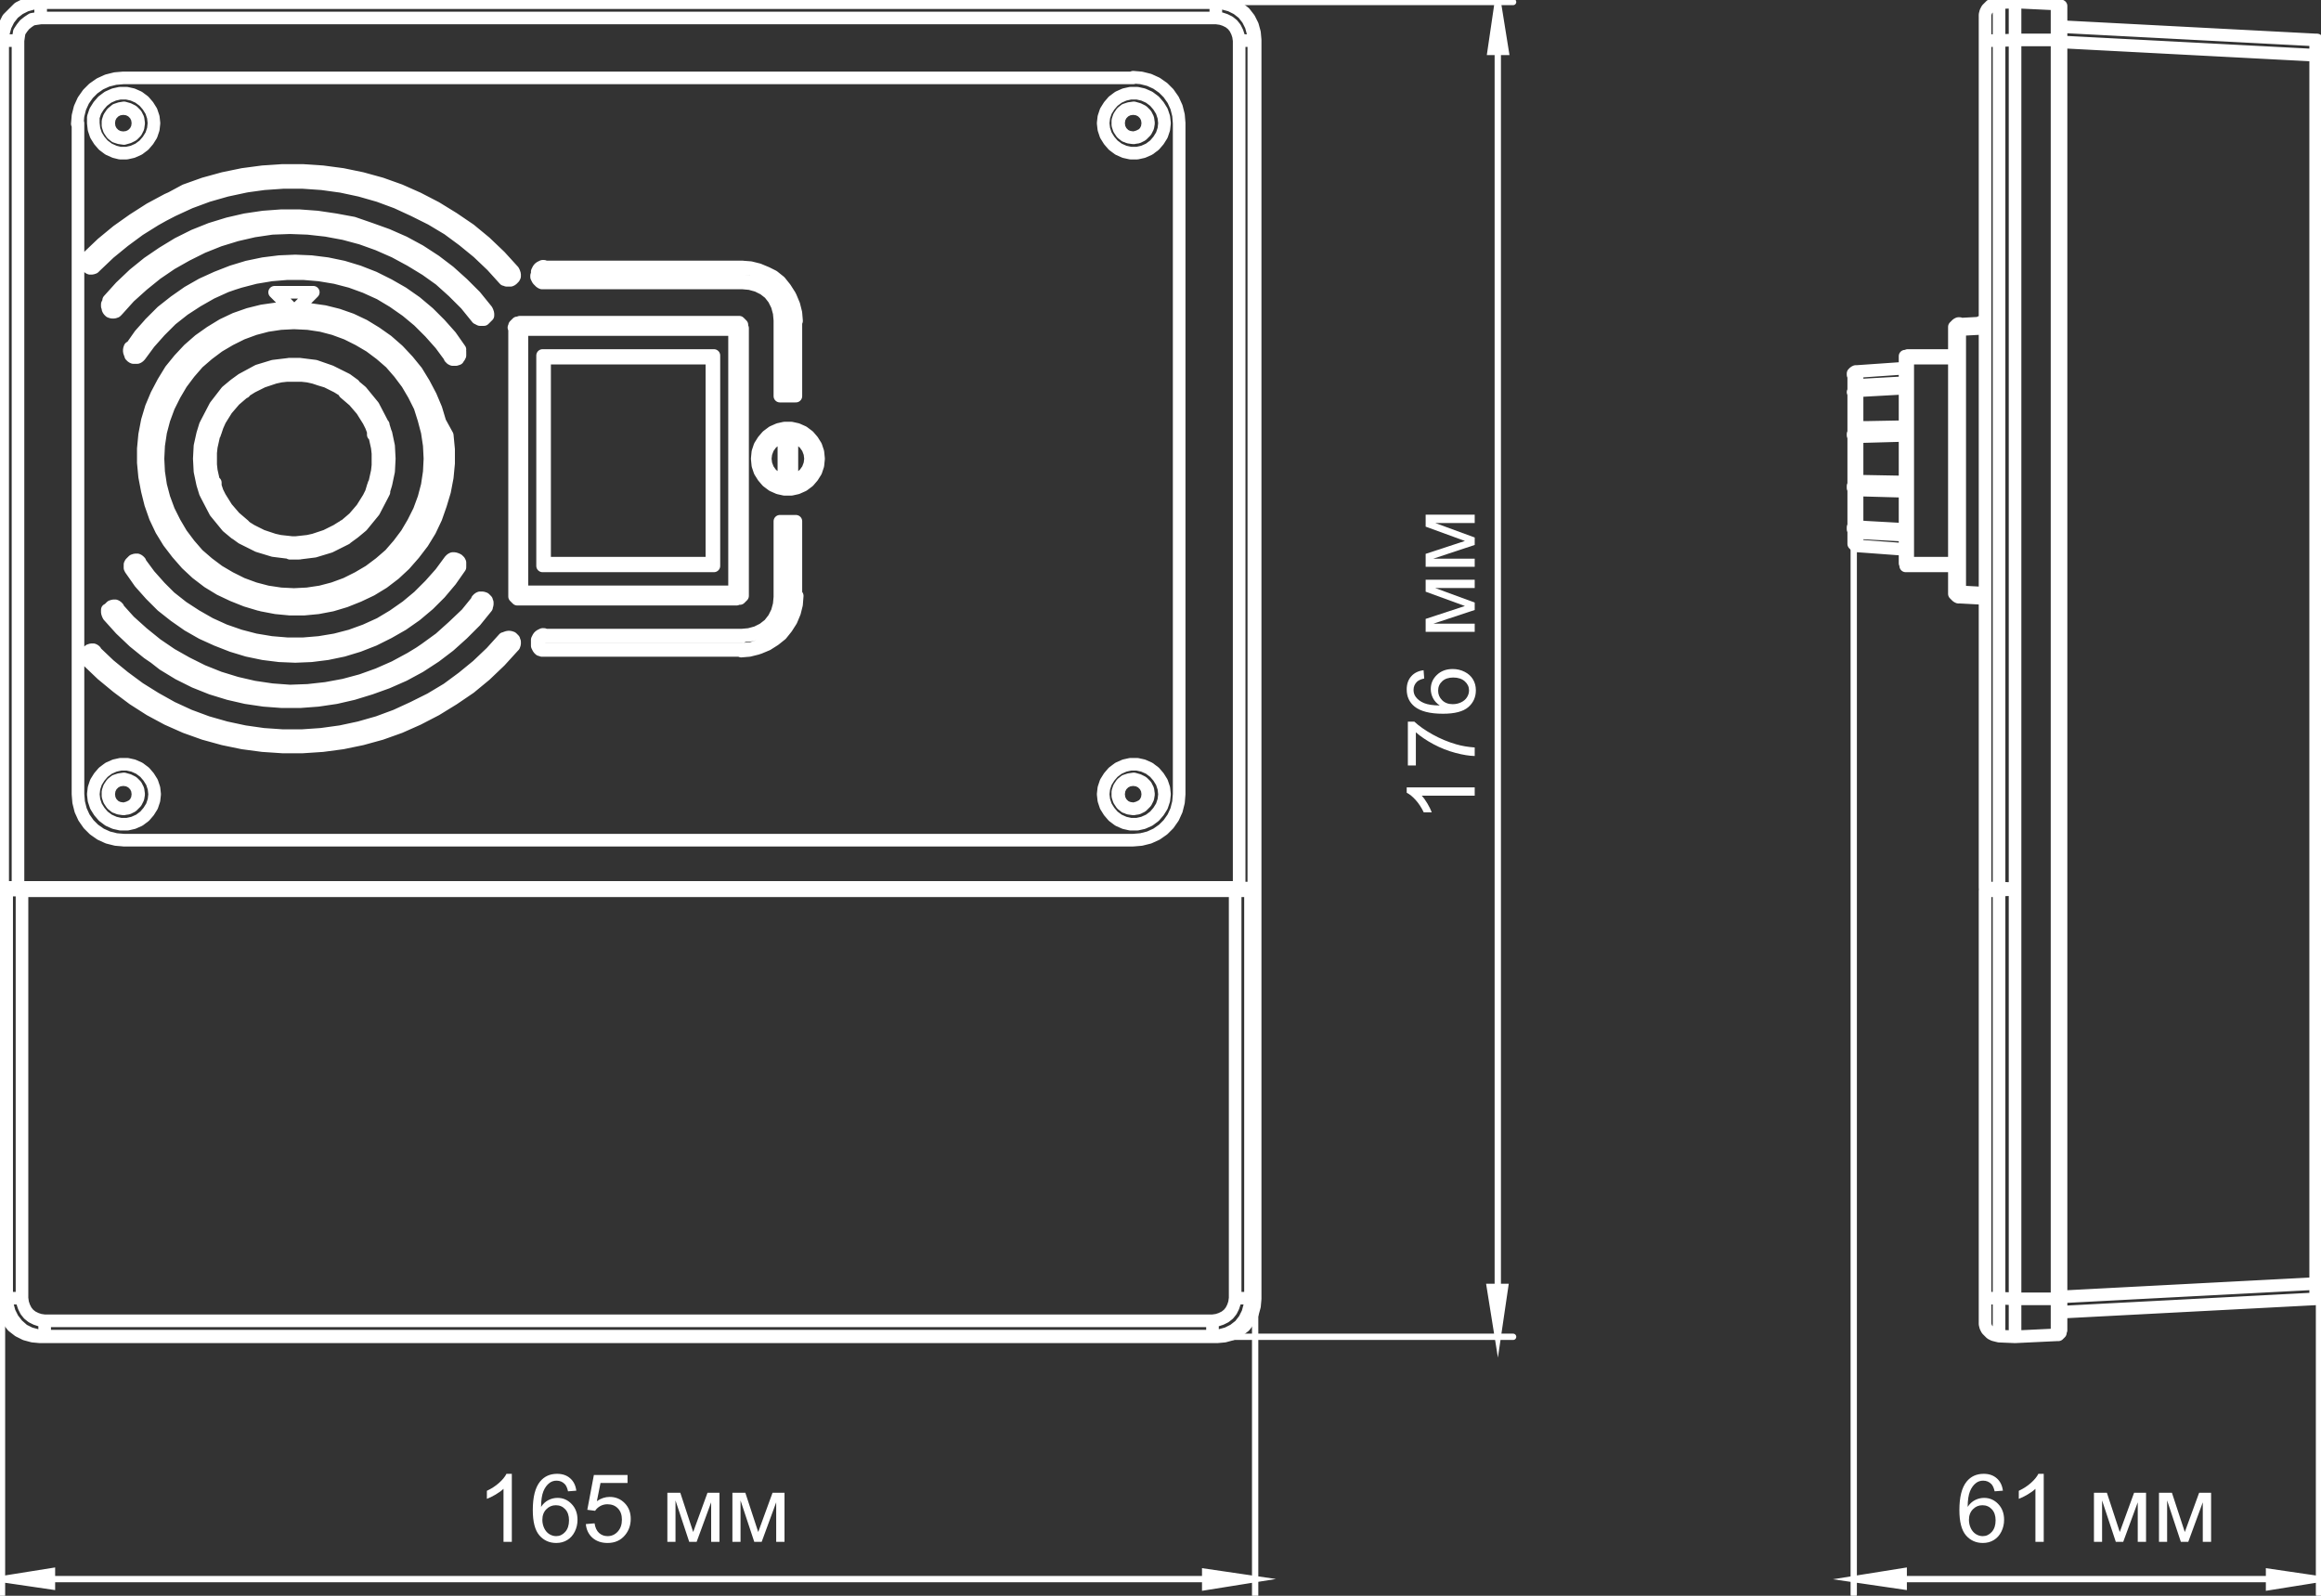 <svg width="368" height="253" viewBox="0 0 368 253" fill="none" xmlns="http://www.w3.org/2000/svg">
<rect x="0" y="0" width="368" height="253" fill="#333333" stroke="none"/>
<g clip-path="url(#clip0_46_714)">
<path d="M367.683 250.361L359.756 251.628V249.2L367.683 250.361ZM293.914 250.361L301.84 249.095V251.522L293.914 250.361ZM199.007 250.361L191.081 251.628V249.2L199.007 250.361ZM0.317 250.361L8.243 249.095V251.522L0.317 250.361Z" fill="white" stroke="white" stroke-miterlimit="10"/>
<path d="M237.477 0.317L238.745 8.233H236.315L237.477 0.317ZM237.477 211.942L236.209 204.026H238.64L237.477 211.942Z" fill="white" stroke="white" stroke-miterlimit="10"/>
<path d="M293.914 250.361H367.683ZM367.683 205.925V252.789ZM293.914 85.705V252.789ZM0.317 250.361H199.007ZM199.007 208.353V252.894ZM0.317 143.44V252.894Z" fill="white"/>
<path d="M293.914 250.361H367.683M367.683 205.925V252.789M293.914 85.705V252.789M0.317 250.361H199.007M199.007 208.353V252.894M0.317 143.44V252.894" stroke="white" stroke-miterlimit="10" stroke-linecap="round" stroke-linejoin="round"/>
<path d="M237.477 211.942V0.317ZM195.308 0.317H239.908ZM195.308 211.942H239.908Z" fill="white"/>
<path d="M237.477 211.942V0.317M195.308 0.317H239.908M195.308 211.942H239.908" stroke="white" stroke-miterlimit="10" stroke-linecap="round" stroke-linejoin="round"/>
<path d="M367.683 250.361L359.756 251.628V249.2M293.914 250.361L301.84 249.095V251.522M199.007 250.361L191.081 251.628V249.2M0.317 250.361L8.243 249.095V251.522" fill="white"/>
<path d="M237.477 0.317L238.745 8.233H236.315M237.477 211.942L236.209 204.026H238.64" fill="white"/>
<path d="M6.341 211.942H192.983M6.341 0.317L5.179 0.423L4.016 0.739L2.959 1.267L2.114 2.111L1.268 2.956L0.74 4.011L0.423 5.172L0.317 6.333M0.317 6.333V205.926M0.317 205.926L0.423 207.087L0.74 208.248L1.268 209.303L2.008 210.253L2.959 210.992L4.016 211.52L5.179 211.836L6.341 211.942M192.983 211.942L194.146 211.836L195.308 211.52L196.365 210.992L197.316 210.253L198.056 209.303L198.585 208.248L198.902 207.087L199.007 205.926M199.007 205.926V6.333M199.007 6.333L198.902 5.172L198.585 4.011L198.056 2.956L197.211 2.111L196.26 1.373L195.203 0.845L194.04 0.528L192.878 0.423M192.983 0.317H6.341M0.317 6.333V141.013M199.007 141.013V6.333M192.983 0.317H6.341M192.772 0.423L192.878 0.317M199.007 6.333L198.902 6.439M192.983 0.317L194.146 0.423L195.308 0.739L196.365 1.267L197.316 2.006L198.056 2.956L198.585 4.011L198.902 5.172L199.007 6.333M0.423 6.439L0.317 6.333M6.341 0.317L6.447 0.423M0.317 6.333L0.423 5.172L0.74 4.011L1.268 2.956L2.114 2.111L3.065 1.373L4.122 0.845L5.284 0.528L6.341 0.317M25.048 74.94L24.731 73.779L24.625 72.723M24.625 72.723L24.731 71.668L25.048 70.612V70.507M68.168 70.612L68.379 71.246L68.59 72.301V73.357L68.379 74.412L68.168 74.94M46.291 48.975L44.071 49.081L41.852 49.397L39.738 49.925L37.624 50.664L35.616 51.719L33.714 52.775L31.917 54.041L30.226 55.519L28.747 57.102L27.373 58.791L26.21 60.691L25.153 62.696L24.308 64.702L23.674 66.813L23.251 69.029L23.04 71.246V73.462L23.251 75.679L23.674 77.895L24.308 80.006L25.048 82.117L25.999 84.123L27.161 86.022L28.535 87.817L30.015 89.506L31.6 90.983L33.397 92.355L35.299 93.516L37.307 94.466L39.421 95.311L41.535 95.944L43.754 96.366L45.974 96.577H48.193L50.412 96.366L52.632 95.944L54.745 95.311L56.859 94.466L58.867 93.516L60.77 92.355L62.566 90.983L64.152 89.506L65.631 87.817L67.005 86.022L68.168 84.123L69.119 82.117L69.859 80.006L70.493 77.895L70.915 75.679L71.127 73.462V71.246L70.915 69.029L69.753 66.918L69.119 64.807L68.273 62.802L67.216 60.796L66.054 58.897L64.68 57.208L63.2 55.624L61.509 54.147L59.607 52.775L57.705 51.719L55.697 50.769L53.583 50.03L51.469 49.503L49.25 49.186L47.03 49.081M123.653 50.769V62.802M81.484 101.538L81.379 101.327M123.653 94.677L123.547 95.838L123.23 96.999L122.702 98.055L121.962 99.005L121.011 99.744L119.954 100.272L118.791 100.588L117.629 100.694M117.735 44.858L118.897 44.964L120.06 45.281L121.117 45.809L122.068 46.547L122.808 47.497L123.336 48.553L123.653 49.714L123.759 50.875M13.739 103.544V103.649M86.134 103.121H117.735M117.735 103.121L119.108 103.016L120.377 102.699L121.645 102.171L122.808 101.433L123.864 100.588L124.71 99.533L125.45 98.372L125.978 97.105L126.295 95.838L126.401 94.466M22.194 56.363L23.674 54.358L25.365 52.458L27.161 50.664L29.169 49.081L31.283 47.708L33.502 46.442L35.828 45.386L38.258 44.542L40.689 43.909L43.226 43.486L45.762 43.275H48.299L50.835 43.486L53.372 43.909L55.802 44.542L58.127 45.386L60.453 46.442L62.672 47.708L64.786 49.186L66.688 50.769L68.485 52.564L70.176 54.463L71.655 56.469M80.004 101.327L77.996 103.544L75.777 105.655L73.452 107.554L71.021 109.349L68.379 110.932L65.631 112.304L62.883 113.571L60.03 114.626L57.071 115.471L54.111 116.104L51.047 116.526L47.982 116.737H44.917L41.852 116.526L38.787 116.104L35.828 115.471L32.868 114.626L30.015 113.571L27.267 112.304L24.625 110.826L22.088 109.243L19.658 107.449L17.332 105.549L15.113 103.438M126.189 50.769L126.084 49.397L125.767 48.13L125.238 46.864L124.499 45.703L123.653 44.647L122.596 43.803L121.539 43.275L120.271 42.748L119.003 42.431L117.629 42.325M13.739 41.798L13.845 41.903M72.818 88.978L72.712 88.872M17.227 97.633L19.129 99.744L21.243 101.749L23.462 103.544L25.787 105.127L28.218 106.604L30.755 107.871L33.397 108.927L36.145 109.771L38.892 110.404L41.746 110.826L44.6 111.037H47.453L50.307 110.826L53.16 110.404L55.908 109.771L58.656 108.927L61.298 107.977L63.94 106.816L66.477 105.443L68.907 103.86L71.127 102.171L73.241 100.272L75.249 98.266L77.045 96.05M117.735 42.325H86.134M85.183 43.275V43.803M13.845 104.599L16.17 106.816L18.601 108.821L21.137 110.721L23.779 112.41L26.527 113.887L29.381 115.154L32.34 116.209L35.405 117.054L38.47 117.687L41.64 118.109L44.811 118.32H47.982L51.152 118.109L54.323 117.687L57.388 117.054L60.453 116.209L63.412 115.154L66.265 113.887L69.119 112.41L71.867 110.826L74.403 109.032L76.834 107.027L79.159 104.81L81.273 102.488M85.183 101.644V102.171M81.379 42.959L79.265 40.637L76.94 38.42L74.509 36.415L71.867 34.62L69.119 32.931L66.265 31.454L63.412 30.187L60.453 29.132L57.388 28.287L54.323 27.654L51.152 27.232L47.982 27.021H44.811L41.64 27.232L38.47 27.654L35.405 28.287L32.34 29.132L29.381 30.187L26.633 31.665L23.885 33.143L21.137 34.831L18.601 36.731L16.17 38.737L13.845 40.953M125.555 75.151V70.296M72.818 55.624L71.338 53.514L69.647 51.508L67.851 49.714L65.843 48.025L63.729 46.547L61.509 45.281L59.184 44.12L56.754 43.17L54.323 42.431L51.786 41.903L49.25 41.587L46.713 41.481L44.177 41.587L41.64 41.903L39.104 42.431L36.673 43.17L34.242 44.12L31.917 45.175L29.698 46.442L27.584 47.919L25.576 49.503L23.779 51.297L22.194 53.197L20.715 55.308M77.045 50.347L77.151 50.242M124.287 75.151H125.555M81.379 44.12L81.484 44.014M15.113 42.22L17.332 40.109L19.658 38.209L22.088 36.415L24.625 34.831L27.267 33.354L30.015 32.087L32.868 31.032L35.828 30.187L38.787 29.554L41.852 29.132L44.917 28.921H47.982L51.047 29.132L54.111 29.554L57.071 30.187L60.03 31.032L62.883 32.087L65.631 33.354L68.379 34.726L71.021 36.309L73.452 38.103L75.777 40.003L77.996 42.114L80.004 44.331M86.134 44.858H117.735M17.121 48.764L17.227 48.975M117.735 100.694H86.134M20.715 90.244L22.194 92.355L23.885 94.255L25.682 96.05L27.69 97.633L29.803 99.111L32.023 100.377L34.348 101.433L36.779 102.383L39.21 103.121L41.746 103.649L44.283 103.966L46.819 104.071L49.355 103.966L51.892 103.649L54.428 103.121L56.859 102.383L59.29 101.433L61.615 100.272L63.834 99.005L65.948 97.527L67.956 95.838L69.753 94.044L71.444 92.039L72.924 89.928M77.151 49.186L75.354 46.969L73.346 44.964L71.233 43.064L69.013 41.375L66.582 39.792L64.046 38.42L61.404 37.259L58.762 36.309L56.014 35.359L53.16 34.831L50.307 34.409L47.453 34.198H44.6L41.746 34.409L38.892 34.831L36.145 35.465L33.397 36.309L30.755 37.365L28.218 38.631L25.787 40.109L23.462 41.692L21.243 43.486L19.129 45.492L17.227 47.603M71.338 88.872L69.859 90.878L68.168 92.778L66.371 94.572L64.469 96.155L62.355 97.633L60.241 98.899L57.916 99.955L55.591 100.799L53.16 101.433L50.624 101.855L48.087 102.066H45.551L43.014 101.855L40.478 101.433L38.047 100.799L35.616 99.955L33.291 98.899L31.072 97.633L28.958 96.261L26.95 94.677L25.365 93.094L23.674 91.194L22.194 89.189M17.227 96.577L17.121 96.788M75.777 95.1L73.98 97.316L71.867 99.322L69.753 101.221L67.428 102.91L65.103 104.493L62.566 105.866L59.924 107.027L57.282 107.977L54.534 108.715L51.681 109.243L48.827 109.56L45.974 109.665L43.12 109.56L40.267 109.138L37.519 108.504L34.771 107.66L32.129 106.604L29.592 105.232L27.161 103.86L24.836 102.277L22.617 100.483L20.503 98.583L18.601 96.472M126.189 94.677V82.645M126.189 82.645H123.653M72.712 56.68L72.818 56.574M123.653 82.645V94.677M123.653 62.802H126.084M125.555 70.296H124.287M126.189 62.802V50.769M124.287 70.296V75.151M77.151 95.311L77.045 95.205M20.609 56.047L20.715 56.258M20.715 89.294L20.609 89.506M18.601 49.186L20.503 47.075L22.617 45.175L24.836 43.381L27.161 41.798L29.592 40.425L32.129 39.159L34.771 38.103L37.519 37.259L40.267 36.626L43.12 36.203L45.974 36.098L48.827 36.203L51.681 36.52L54.534 37.048L57.282 37.787L59.924 38.737L62.566 39.898L65.103 41.27L67.534 42.748L69.753 44.331L71.867 46.231L73.875 48.236L75.671 50.453M85.183 43.275V43.064L85.289 42.853L85.395 42.642L85.5 42.536L85.606 42.431L85.817 42.325L86.029 42.22H86.24M85.183 101.644V101.433L85.289 101.221L85.395 101.01L85.5 100.905L85.606 100.799L85.817 100.694L86.029 100.588H86.24M86.134 44.858H85.923L85.712 44.753L85.606 44.647L85.5 44.542L85.395 44.436L85.289 44.225L85.183 44.014V43.803M86.134 103.121H85.923L85.712 103.016H85.606L85.5 102.91L85.395 102.805L85.289 102.594L85.183 102.383V102.171M20.715 90.244L20.609 90.033V89.717L20.715 89.4M17.121 48.764L17.015 48.553V48.236L17.121 48.025L17.227 47.919M17.227 97.633L17.121 97.422L17.015 97.105V96.788V96.683M72.818 55.624L72.924 55.836V56.152V56.363L72.818 56.469M72.818 88.978L72.924 89.189V89.506V89.822L72.818 89.928M13.845 104.599L13.739 104.388L13.633 104.071V103.755L13.739 103.544M13.739 41.798L13.633 41.481V41.164L13.739 40.953L13.845 40.848M77.151 95.311L77.257 95.522V95.838L77.151 96.155V96.261M77.151 49.186L77.257 49.397V49.714L77.151 50.03V50.242M81.379 42.959L81.484 43.17L81.59 43.486V43.803L81.484 44.014M81.484 101.538L81.59 101.749V102.066L81.484 102.383L81.379 102.488M80.004 101.327L80.216 101.116L80.533 101.01H80.85L81.167 101.116L81.379 101.327M81.379 44.12L81.167 44.331L80.956 44.436H80.639H80.322L80.11 44.331L80.004 44.225M77.045 50.347L76.834 50.558L76.623 50.664H76.305H76.094L75.883 50.558L75.777 50.453M75.777 95.1L75.989 94.889L76.2 94.783H76.517L76.834 94.889L77.045 95.1L77.151 95.205M13.739 103.544L13.951 103.332L14.162 103.121L14.479 103.016H14.796L15.007 103.121L15.113 103.227M15.113 42.22L14.902 42.431L14.585 42.536H14.268L14.056 42.431L13.845 42.22L13.739 42.009M72.712 56.68L72.501 56.891L72.289 56.997H71.972H71.761L71.55 56.891L71.444 56.68M71.338 88.872L71.55 88.661L71.761 88.556H72.078L72.395 88.661L72.606 88.767L72.712 88.978M17.227 96.577L17.438 96.366L17.65 96.155L17.967 96.05H18.284L18.495 96.155L18.706 96.366M18.601 49.186L18.389 49.397L18.072 49.503H17.755L17.438 49.397L17.227 49.186L17.121 48.975M22.194 56.363L21.983 56.574L21.771 56.68H21.454H21.137L20.926 56.574L20.715 56.363V56.258M20.715 89.294L20.926 89.083L21.137 88.872L21.454 88.767H21.771L21.983 88.872L22.194 89.083M20.609 56.047L20.503 55.73V55.413L20.609 55.097M124.287 75.151V70.296M17.438 97.422L19.341 99.533L21.454 101.433L23.674 103.227L25.999 104.81L28.43 106.288L30.966 107.554L33.608 108.61L36.356 109.454L39.104 110.088L41.958 110.51L44.811 110.721H47.664L50.518 110.51L53.372 110.088L56.119 109.454L58.867 108.715L61.509 107.765L64.046 106.604L66.582 105.232L69.013 103.649L71.233 101.96L73.346 100.06L75.354 98.055L77.151 95.838M77.151 96.261L75.354 98.477L73.346 100.483L71.233 102.383L69.013 104.071L66.582 105.655L64.046 107.027L61.404 108.188L58.762 109.138L56.014 109.982L53.266 110.615L50.412 111.037L47.559 111.249H44.705L41.852 111.037L38.998 110.615L36.25 109.982L33.502 109.138L30.86 108.082L28.324 106.816L25.893 105.338L23.462 103.438L21.243 101.644L19.129 99.638L17.227 97.527M17.121 48.764V48.658V48.342L17.227 48.025L17.332 47.814M77.151 50.242L77.045 50.347M126.084 82.645V94.677M72.818 55.624L72.924 55.73V55.941V56.258L72.818 56.469M124.287 70.296H125.45M124.287 70.296L124.393 70.401M72.606 56.363L72.712 56.152V55.941V55.73V55.624M86.134 42.431H117.629M85.183 43.803V43.275M20.715 89.294L20.926 89.083L21.137 88.872L21.454 88.767H21.771L21.983 88.872L22.194 89.083M85.183 43.803H85.289M86.134 44.753H85.923L85.712 44.647H85.606L85.5 44.542L85.289 44.331L85.183 44.12L85.078 43.909V43.697M86.134 42.642V42.536M85.183 43.381V43.17L85.289 42.959L85.395 42.748L85.5 42.642L85.606 42.536L85.817 42.431L86.029 42.325H86.24M85.183 43.381H85.289M13.739 103.544L13.951 103.332L14.162 103.121L14.479 103.016H14.796L15.007 103.121L15.113 103.227M15.007 103.544L14.902 103.438L14.69 103.332H14.479L14.268 103.438H14.056L13.951 103.649M81.273 101.644L81.167 101.538M81.379 101.433L81.484 101.538M125.555 70.296V75.151M125.238 70.612L125.344 70.507M117.735 42.642H86.134M86.134 42.642H86.029H85.923L85.817 42.748L85.606 42.853L85.5 42.959L85.395 43.064V43.17V43.275M85.395 43.381V43.909M85.395 43.803V43.909V44.014L85.5 44.12L85.606 44.331L85.712 44.436L85.817 44.542H85.923H86.029M123.653 62.802V50.769M123.97 50.769V62.591M86.134 100.694H117.629M15.113 103.332L17.332 105.443L19.658 107.343L22.088 109.138L24.625 110.721L27.267 112.199L30.015 113.465L32.868 114.521L35.828 115.365L38.787 115.998L41.746 116.42L44.811 116.632H47.876L50.941 116.42L54.006 115.998L56.965 115.365L59.924 114.521L62.778 113.465L65.525 112.199L68.273 110.826L70.915 109.243L73.346 107.449L75.671 105.549L77.891 103.438L79.899 101.221M15.007 103.544L15.113 103.438M80.216 101.433L78.102 103.649L75.883 105.76L73.558 107.66L71.021 109.454L68.379 111.037L65.631 112.41L62.778 113.676L59.924 114.732L56.965 115.576L54.006 116.209L50.941 116.632L47.876 116.843H44.811L41.746 116.632L38.681 116.209L35.722 115.576L32.763 114.732L29.909 113.676L27.161 112.41L24.413 110.932L21.771 109.349L19.341 107.554L17.015 105.549L14.796 103.438M81.379 101.433L81.273 101.538M80.004 101.327L80.216 101.116L80.533 101.01H80.85L81.167 101.116L81.379 101.327L81.484 101.433M80.216 101.433L80.11 101.327M81.167 101.538L80.956 101.327L80.744 101.221H80.533L80.322 101.327L80.216 101.433M126.084 50.769V62.802M125.872 62.591V50.769M126.084 94.677H125.978M126.084 94.677L125.978 95.944L125.661 97.211L125.133 98.477L124.393 99.638L123.547 100.694L122.49 101.538L121.328 102.277L120.06 102.805L118.791 103.121L117.523 103.227M125.872 82.856L125.978 82.751M123.653 82.645H126.084M192.772 0.423L193.934 0.528L195.097 0.845L196.154 1.373L197.105 2.111L197.845 3.061L198.373 4.117L198.69 5.278L198.796 6.439M17.121 48.764L17.227 48.658M17.227 48.975L17.121 48.869M17.227 47.919L19.129 45.809L21.243 43.803L23.462 42.009L25.787 40.425L28.218 38.948L30.755 37.681L33.397 36.626L36.145 35.781L38.892 35.148L41.746 34.726L44.6 34.515H47.453L50.307 34.726L53.16 35.148L55.908 35.781L58.656 36.626L61.298 37.576L63.94 38.737L66.477 40.109L68.907 41.692L71.127 43.381L73.241 45.281L75.249 47.286L77.045 49.503M17.438 48.025L17.332 47.919M17.227 48.975L17.332 48.869M18.601 49.081L18.389 49.292L18.178 49.397H17.861L17.544 49.292L17.332 49.081L17.121 48.869M76.94 50.03L77.045 50.136M77.151 49.186L77.257 49.397L77.362 49.714V50.03L77.151 50.242M76.94 49.397L77.045 49.292M72.606 55.73L72.712 55.624M20.715 55.202L22.194 53.091L23.885 51.191L25.682 49.397L27.69 47.814L29.803 46.336L32.023 45.07L34.348 44.014L36.779 43.064L39.21 42.325L41.746 41.798L44.283 41.481L46.819 41.375L49.355 41.481L51.892 41.798L54.428 42.325L56.859 43.064L59.29 44.014L61.615 45.175L63.834 46.442L65.948 47.919L67.956 49.608L69.753 51.403L71.444 53.302L72.924 55.413M72.606 55.73L71.127 53.619L69.542 51.719L67.745 49.925L65.843 48.236L63.729 46.758L61.509 45.492L59.184 44.331L56.859 43.381L54.428 42.642L51.892 42.22L49.355 41.903L46.819 41.798L44.283 41.903L41.746 42.22L39.21 42.748L36.885 43.275L34.454 44.225L32.129 45.281L29.909 46.547L27.796 48.025L25.893 49.608L24.096 51.403L22.405 53.302L20.926 55.308M19.552 12.35L18.284 12.455L17.015 12.772L15.853 13.3L14.796 14.038L13.951 14.883L13.211 15.938L12.682 17.099L12.365 18.366L12.26 19.632M179.667 12.35H19.552M186.959 19.527L186.853 18.26L186.536 16.994L186.008 15.833L185.268 14.777L184.423 13.933L183.366 13.194L182.203 12.666L180.935 12.35L179.667 12.244M186.959 125.92V19.527M179.667 133.203L180.935 133.097L182.203 132.781L183.366 132.253L184.423 131.514L185.268 130.67L186.008 129.614L186.536 128.453L186.853 127.186L186.959 125.92M19.552 133.203H179.667M12.365 125.92L12.471 127.186L12.788 128.453L13.316 129.614L14.056 130.67L14.902 131.514L15.959 132.253L17.121 132.781L18.389 133.097L19.658 133.203M12.365 19.527V125.92M196.471 6.439L196.365 5.7L196.154 5.067L195.837 4.433L195.414 3.906L194.886 3.483L194.252 3.167L193.617 2.956L192.878 2.85M125.872 50.769H125.978M117.735 42.431L119.003 42.536L120.271 42.853L121.539 43.275L122.702 44.014L123.759 44.858L124.604 45.914L125.344 47.075L125.872 48.342L126.189 49.608L126.295 50.875M117.735 42.642V42.536M125.872 50.769L125.767 49.397L125.45 48.025L124.816 46.758L123.97 45.597L122.913 44.542L121.751 43.697L120.482 43.064L119.108 42.642L117.735 42.536M76.94 95.416L76.834 95.311M77.045 95.205L77.151 95.311M117.735 100.905H86.134M117.735 102.91L119.108 102.805L120.482 102.383L121.751 101.749L122.913 100.905L123.97 99.849L124.816 98.688L125.45 97.422L125.767 96.05L125.872 94.677M125.872 94.677V82.856M125.872 82.856H123.97M123.653 50.769H123.759M117.735 44.542L119.003 44.647L120.165 44.964L121.222 45.492L122.173 46.231L122.913 47.181L123.442 48.236L123.759 49.397L123.864 50.664M123.653 50.769L123.547 49.608L123.23 48.447L122.702 47.392L121.962 46.442L121.011 45.703L119.954 45.175L118.791 44.858L117.629 44.753M76.94 49.397L75.143 47.181L73.135 45.175L71.021 43.275L68.802 41.587L66.371 40.003L63.834 38.631L61.298 37.47L58.656 36.52L55.908 35.781L53.16 35.148L50.307 34.726L47.453 34.515H44.6L41.852 34.831L38.998 35.254L36.25 35.887L33.502 36.731L30.86 37.787L28.324 39.053L25.893 40.531L23.568 42.22L21.349 44.014L19.235 45.914L17.332 48.025M17.438 48.025L17.332 48.236V48.447V48.658V48.764M17.332 48.658L17.438 48.764M17.438 48.869L17.544 49.081L17.755 49.186L17.967 49.292H18.178L18.389 49.186L18.495 49.081M76.94 50.136L77.045 50.03M76.94 50.03L77.045 49.819V49.608V49.397L76.94 49.292M13.951 41.798L14.056 42.009L14.268 42.114L14.479 42.22H14.69L14.902 42.114L15.007 42.009M15.113 42.22L15.007 42.325L14.796 42.431H14.479L14.162 42.325L13.951 42.22L13.739 41.903M81.379 42.959L81.484 43.17L81.59 43.486V43.803L81.379 44.014M81.273 43.909L81.379 43.697V43.486V43.275L81.273 43.17M15.007 42.009L17.227 39.898L19.552 37.892L21.983 36.098L24.625 34.515L27.373 33.037L30.121 31.77L32.974 30.715L35.933 29.871L38.892 29.237L41.958 28.815L45.022 28.604H48.087L51.152 28.815L54.217 29.237L57.176 29.871L60.136 30.715L62.989 31.77L65.843 33.037L68.59 34.409L71.233 35.992L73.769 37.787L76.094 39.687L78.314 41.798L80.427 44.014M15.113 42.22L15.007 42.114M80.004 44.225L77.996 42.009L75.777 39.898L73.452 37.998L71.021 36.203L68.379 34.62L65.631 33.248L62.883 31.982L60.03 30.926L57.071 30.082L54.111 29.448L51.047 29.026L47.982 28.815H44.917L41.852 29.026L38.892 29.554L35.933 30.187L32.974 31.032L30.121 32.087L27.373 33.354L24.731 34.726L22.194 36.309L19.763 38.103L17.332 40.109L15.113 42.22M81.379 44.014V44.12M81.273 43.909L81.379 44.014M81.167 44.014L81.273 43.909M80.004 44.225L80.11 44.12M81.379 44.12L81.061 44.331L80.744 44.436H80.427L80.216 44.331L80.004 44.12M81.167 44.014L81.273 44.12M80.216 44.014L80.322 44.12L80.533 44.225H80.744L80.956 44.12L81.167 44.014L81.273 43.909M20.926 55.308L20.82 55.202M20.715 56.047L20.609 55.73V55.413L20.715 55.202M20.926 55.308L20.82 55.519V55.73L20.926 55.941M20.926 55.941L21.032 56.047M20.715 56.047L20.82 55.941M20.715 56.152L20.609 56.047M124.287 75.151L124.393 75.045M125.555 75.151H124.393M125.238 74.94L125.344 75.045M20.926 56.047L21.032 56.258L21.243 56.363L21.454 56.469H21.666L21.877 56.363L21.983 56.258M20.715 56.152L20.82 56.047M22.194 56.258L21.983 56.469L21.771 56.574H21.454H21.137L20.926 56.363L20.715 56.152M85.395 101.644V102.171M85.183 102.171V101.644M21.983 56.152L23.462 54.147L25.153 52.247L26.95 50.453L28.958 48.869L31.072 47.497L33.291 46.231L35.616 45.175L38.047 44.331L40.478 43.697L43.014 43.275L45.551 43.064H48.087L50.624 43.275L53.16 43.697L55.591 44.331L58.022 45.175L60.347 46.231L62.566 47.497L64.68 48.975L66.582 50.664L68.379 52.458L70.07 54.358L71.55 56.469M22.194 56.258L22.088 56.152M71.338 56.574L69.859 54.569L68.168 52.669L66.371 50.875L64.469 49.292L62.355 47.814L60.241 46.547L57.916 45.492L55.591 44.647L53.16 44.014L50.624 43.592L48.087 43.381H45.551L43.014 43.592L40.478 44.014L38.047 44.647L35.722 45.386L33.397 46.442L31.177 47.708L29.064 49.081L27.161 50.664L25.365 52.352L23.674 54.252L22.194 56.258M72.818 56.574L72.712 56.68M72.606 56.363L72.712 56.469M72.501 56.469L72.606 56.363M71.338 56.574L71.444 56.469M72.712 56.68L72.606 56.891L72.289 56.997H72.078H71.761L71.55 56.891L71.338 56.68M72.501 56.469L72.606 56.574M71.55 56.469L71.655 56.574L71.867 56.68H72.078H72.289L72.501 56.574L72.606 56.469M123.97 82.856L123.864 82.751M123.653 94.677V82.645M123.97 82.856V94.677M125.238 74.94V70.612M125.238 70.612H124.499M124.499 70.612V74.94M124.499 74.94H125.238M21.983 89.294L21.771 89.083L21.56 88.978H21.349L21.137 89.083L20.926 89.189L20.82 89.4M123.97 62.591L123.864 62.696M126.084 62.802H123.653M125.872 62.591L125.978 62.696M123.97 62.591H125.872M77.151 95.311L77.045 95.416M76.94 96.155L77.045 96.05V95.838V95.627L76.94 95.416M77.151 96.261L77.045 96.155M77.151 95.311L77.257 95.522V95.838L77.151 96.155V96.261M22.194 89.189L23.674 91.194L25.365 93.094L27.161 94.889L29.169 96.472L31.283 97.844L33.502 99.111L35.828 100.166L38.258 101.01L40.689 101.644L43.226 102.066L45.762 102.277H48.299L50.835 102.066L53.372 101.644L55.802 101.01L58.127 100.166L60.453 99.111L62.672 97.844L64.786 96.366L66.688 94.783L68.485 92.989L70.176 91.089L71.655 89.083M21.983 89.294L22.088 89.189M71.55 88.978L70.07 91.089L68.379 92.989L66.582 94.783L64.574 96.366L62.461 97.844L60.241 99.111L57.916 100.166L55.485 101.01L53.054 101.644L50.518 102.066L48.087 102.383H45.551L43.014 102.171L40.478 101.749L38.047 101.221L35.616 100.377L33.291 99.322L31.072 98.055L28.958 96.683L27.056 94.994L25.259 93.2L23.568 91.3L22.088 89.294M6.447 2.85L5.707 2.956L5.073 3.061L4.439 3.483L3.91 3.906L3.488 4.433L3.065 5.067L2.959 5.7L2.853 6.439M0.423 6.439L0.528 5.278L0.845 4.117L1.374 3.061L2.114 2.111L3.065 1.373L4.122 0.845L5.284 0.528L6.447 0.423M17.227 97.633L17.121 97.422L17.015 97.105V96.788V96.683M17.227 97.633L17.332 97.527M17.332 96.788L17.227 97.105V97.316L17.332 97.527M17.121 96.683L17.227 96.577M17.332 96.788L17.227 96.683M17.438 96.683L17.332 96.788M13.951 103.649L13.845 103.544M13.739 103.649L13.845 103.544M13.951 103.649L13.845 103.755M17.227 96.577L17.438 96.366L17.65 96.155L17.967 96.05H18.284L18.495 96.155L18.706 96.366M17.438 96.683L17.332 96.577M18.389 96.577L18.284 96.472L18.072 96.366H17.861L17.65 96.472L17.438 96.577L17.332 96.788M123.97 94.677H123.864M117.735 100.694L118.897 100.588L120.06 100.272L121.117 99.744L122.068 99.005L122.808 98.055L123.336 96.999L123.653 95.838L123.759 94.677M117.735 100.905V100.799M123.97 94.677L123.864 95.944L123.547 97.105L123.019 98.161L122.279 99.111L121.328 99.849L120.271 100.377L119.108 100.694L117.84 100.799M18.601 96.366L20.503 98.477L22.617 100.377L24.836 102.171L27.161 103.755L29.592 105.127L32.129 106.393L34.771 107.449L37.519 108.293L40.267 108.927L43.12 109.349L45.974 109.56L48.827 109.454L51.681 109.138L54.534 108.61L57.282 107.871L59.924 106.921L62.566 105.76L65.103 104.388L67.534 102.91L69.859 101.221L71.972 99.322L73.98 97.316L75.777 95.1M18.389 96.577L18.495 96.472M75.883 95.311L74.086 97.527L72.078 99.533L69.964 101.433L67.639 103.121L65.209 104.705L62.672 106.077L60.03 107.238L57.282 108.188L54.534 108.927L51.681 109.454L48.827 109.771L45.974 109.876L43.12 109.665L40.267 109.243L37.413 108.61L34.665 107.765L32.023 106.71L29.486 105.443L26.95 103.966L24.625 102.383L22.405 100.588L20.292 98.583L18.389 96.472M117.735 44.753V44.647M86.134 44.542H117.629M86.134 44.753V44.647M117.735 44.753H86.134M13.951 103.755L13.845 103.649M13.845 104.599L13.739 104.388L13.633 104.071V103.755L13.739 103.544M13.951 103.755V103.86V104.071L14.056 104.282L14.162 104.493M49.673 46.336H43.543M49.673 46.336H43.648M86.134 100.905V100.799M85.183 101.644V101.433L85.289 101.221L85.395 101.01L85.5 100.905L85.606 100.799L85.817 100.694L86.029 100.588H86.24M85.183 101.644H85.289M86.134 100.905H86.029H85.923L85.817 101.01L85.606 101.116L85.5 101.221L85.395 101.327V101.433V101.538M85.395 102.171V102.277V102.383L85.5 102.488L85.606 102.594L85.712 102.699L85.817 102.805H85.923H86.029M85.183 102.171H85.289M86.134 103.121H85.923L85.712 103.016L85.606 102.91L85.5 102.805L85.395 102.699L85.289 102.488L85.183 102.383V102.171M6.447 0.423V0.634V0.845V1.161V1.478V1.9V2.322V2.745M192.772 2.85H6.447M192.772 0.423V0.634V0.845V1.161V1.478V1.9V2.322V2.745M6.447 0.423H192.772M117.735 103.121V103.016M86.134 102.91H117.629M86.134 103.121V103.016M117.735 103.121H86.134M81.167 43.17L81.273 43.064M13.845 40.848L16.17 38.631L18.601 36.626L21.137 34.831L23.779 33.143L26.527 31.665L29.381 30.398L32.34 29.343L35.405 28.498L38.47 27.865L41.64 27.443L44.811 27.232H47.982L51.152 27.443L54.323 27.865L57.388 28.498L60.453 29.343L63.412 30.398L66.265 31.665L69.119 33.143L71.867 34.831L74.403 36.626L76.834 38.631L79.159 40.848L81.273 43.17M81.167 43.17L79.053 40.848L76.728 38.737L74.297 36.731L71.761 34.831L69.119 33.143L66.371 31.665L63.412 30.504L60.453 29.448L57.388 28.604L54.323 27.971L51.152 27.549L47.982 27.337H44.811L41.64 27.549L38.575 27.971L35.511 28.604L32.551 29.554L29.592 30.61L26.739 31.876L23.991 33.354L21.349 35.042L18.812 36.837L16.381 38.842L14.056 41.059M20.926 89.4L20.82 89.294M20.715 89.4L20.82 89.294M20.926 89.4L20.82 89.506M13.739 41.903L13.845 41.798M13.951 41.692L14.056 41.798M13.739 41.903V41.798M20.926 89.506L20.82 89.4M20.715 90.244L20.609 90.033V89.717L20.715 89.506V89.4M20.926 89.506L20.82 89.717V89.928L20.926 90.139M77.045 95.205L76.94 95.311M75.671 95.1L75.883 94.889L76.094 94.783H76.411L76.728 94.889L76.94 95.1L77.045 95.205M75.883 95.311L75.777 95.205M76.94 95.311L76.728 95.1L76.517 94.994H76.305L76.094 95.205L75.989 95.311M14.056 41.059L13.951 40.953M13.739 41.798L13.633 41.587V41.27L13.739 40.953L13.951 40.742M13.739 41.798L13.845 41.692M14.056 41.059L13.951 41.164L13.845 41.375V41.587V41.692M198.796 140.802L198.902 140.908M2.853 140.697H196.471M0.423 140.802L0.317 140.908M0.317 141.013H199.007M2.853 140.697H2.431H2.008H1.585H1.268H0.951H0.74H0.634H0.528M2.853 6.439V140.697M0.423 6.439H0.634H0.845H1.163H1.48H1.902H2.325H2.748M0.423 140.802V6.439M198.796 140.802H198.585H198.373H198.056H197.739H197.316H196.894H196.471M198.796 6.439V140.802M198.796 6.439H198.585H198.373H198.056H197.739H197.316H196.894H196.471M196.471 140.697V6.439M72.606 89.822L72.712 89.506V89.294L72.606 89.083M72.818 88.978L72.924 89.189V89.506V89.822L72.818 89.928M72.818 89.928L72.712 89.822M20.926 90.139L22.405 92.144L24.096 94.044L25.893 95.838L27.901 97.422L30.015 98.899L32.234 100.166L34.559 101.221L36.99 102.171L39.421 102.91L41.958 103.438L44.494 103.755L47.03 103.86L49.567 103.755L52.103 103.438L54.64 102.91L57.071 102.171L59.396 101.221L61.721 100.06L63.94 98.794L66.054 97.316L67.956 95.627L69.753 93.833L71.444 91.933L72.924 89.822M20.715 90.244L20.82 90.139M72.818 89.928L71.338 92.039L69.647 93.939L67.851 95.733L65.843 97.422L63.729 98.899L61.509 100.166L59.29 101.327L56.859 102.277L54.428 103.016L51.892 103.544L49.355 103.86L46.819 103.966L44.283 103.86L41.746 103.544L39.21 103.016L36.779 102.383L34.348 101.433L32.023 100.377L29.803 99.111L27.69 97.633L25.787 96.05L23.991 94.255L22.3 92.355L20.82 90.244M14.056 104.493L16.381 106.71L18.812 108.715L21.349 110.51L23.991 112.199L26.739 113.676L29.592 114.943L32.551 115.998L35.616 116.843L38.681 117.476L41.746 117.898L44.917 118.109H48.087L51.258 117.898L54.428 117.476L57.493 116.843L60.558 115.998L63.517 114.943L66.371 113.676L69.119 112.199L71.761 110.51L74.297 108.715L76.728 106.71L79.053 104.599L81.167 102.277M13.845 104.599L13.951 104.493M81.379 102.488L79.265 104.81L76.94 107.027L74.509 109.032L71.867 110.826L69.119 112.515L66.265 113.993L63.412 115.259L60.453 116.315L57.388 117.159L54.323 117.793L51.152 118.215L47.982 118.426H44.811L41.64 118.215L38.47 117.793L35.405 117.159L32.34 116.315L29.381 115.259L26.527 113.993L23.779 112.515L21.137 110.826L18.601 108.927L16.17 106.921L13.845 104.705M81.379 101.538L81.273 101.644M81.167 102.383L81.273 102.277V102.066V101.855L81.167 101.644M81.379 102.488L81.273 102.383M81.379 101.538L81.484 101.749V102.066L81.379 102.383V102.488M71.338 88.872L71.55 88.661L71.761 88.556H72.078L72.395 88.661L72.606 88.767L72.712 88.978M71.55 88.978L71.444 88.872M72.501 88.978L72.395 88.872L72.184 88.767H71.972H71.761L71.55 88.872L71.444 88.978M72.712 88.872L72.606 88.978M72.606 89.083L72.501 88.978M72.818 88.978L72.712 89.083M72.712 88.872L72.818 88.978M77.045 50.347L76.94 50.453L76.728 50.664H76.517H76.2L75.989 50.558L75.777 50.347M76.94 50.136L77.045 50.242M75.883 50.242L75.989 50.347L76.2 50.453H76.411L76.623 50.347L76.834 50.242L76.94 50.136M75.671 50.347L75.777 50.242M18.389 48.975L20.292 46.864L22.405 44.858L24.625 43.064L26.95 41.481L29.486 40.003L32.023 38.737L34.665 37.681L37.413 36.837L40.267 36.203L43.12 35.781L45.974 35.57L48.827 35.676L51.681 35.992L54.534 36.52L57.282 37.259L60.03 38.209L62.672 39.37L65.209 40.742L67.639 42.325L69.964 44.014L72.078 45.914L74.086 47.919L75.883 50.136M18.601 49.081L18.495 48.975M75.671 50.347L73.875 48.13L71.867 46.125L69.753 44.225L67.428 42.536L64.997 41.059L62.461 39.687L59.818 38.526L57.176 37.576L54.534 36.942L51.681 36.415L48.827 36.098L45.974 35.992L43.12 36.203L40.267 36.626L37.519 37.259L34.877 37.998L32.234 39.053L29.592 40.214L27.161 41.587L24.836 43.275L22.617 45.07L20.503 46.969L18.601 49.081M43.648 46.336L46.608 49.292M43.543 46.336L46.185 48.975M47.03 48.975L49.673 46.336M46.608 49.397L49.567 46.442M46.291 48.975L46.396 49.081L46.502 49.186L46.608 49.292M47.03 48.975L49.25 49.081L51.469 49.397L53.583 49.925L55.697 50.664L57.705 51.614L59.607 52.775L61.404 54.041L63.095 55.519L64.574 57.102L65.948 58.791L67.111 60.691L68.168 62.696L69.013 64.702L69.647 66.813L70.07 69.029L70.281 71.246V73.462L70.07 75.679L69.647 77.895L69.119 80.006L68.379 82.117L67.428 84.123L66.265 86.022L64.891 87.817L63.412 89.506L61.827 90.983L60.241 92.25L58.339 93.411L56.331 94.361L54.217 95.205L52.103 95.838L49.884 96.261L47.664 96.472H45.445L43.331 96.261L41.112 95.838L38.998 95.205L36.885 94.361L34.877 93.411L32.974 92.25L31.177 90.878L29.592 89.4L28.113 87.711L26.739 85.917L25.576 84.017L24.625 82.012L23.885 79.901L23.357 77.79L22.934 75.573L22.723 73.357V71.14L22.934 68.924L23.357 66.707L23.991 64.596L24.836 62.591L25.893 60.585L27.056 58.685L28.43 56.997L29.909 55.413L31.6 53.936L33.397 52.669L35.299 51.508L37.307 50.558L39.421 49.819L41.535 49.292L43.754 48.975L45.974 48.869M46.608 49.397L46.713 49.292L46.819 49.186L46.925 49.081M47.347 57.736H46.608H45.868M56.119 61.008L54.957 60.163M61.192 68.818L60.77 67.446M60.77 78.106L61.192 76.734M54.957 85.284L56.119 84.439M45.974 87.711H46.713H47.453M37.202 84.439L38.364 85.284M32.129 76.734L32.551 78.106M32.551 67.446L32.129 68.818M38.364 60.163L37.202 61.008M45.974 57.736L43.331 58.052L40.901 58.791L38.364 60.163M38.364 85.284L40.901 86.55L43.331 87.289L45.868 87.606M32.129 68.818L31.706 70.718L31.6 72.723L31.706 74.729L32.129 76.734M60.77 67.446L60.558 67.024L59.184 64.385L57.282 62.063L56.014 61.008M56.119 84.439L57.388 83.384L59.29 81.062L60.664 78.423L60.875 78.001M47.347 87.711L49.884 87.395L52.315 86.656L54.851 85.389M54.957 60.163L52.42 58.897L49.99 58.052L47.453 57.736M61.192 76.734L61.615 74.729L61.721 72.723L61.615 70.718L61.192 68.713M37.202 61.008L35.933 62.063L34.137 64.385L32.763 67.024L32.551 67.446M32.551 78.106L32.763 78.528L34.137 81.167L36.039 83.489L37.307 84.545M54.323 61.852L53.477 61.324L52.632 60.902L51.786 60.48L50.729 60.163L49.778 59.846L48.827 59.635L47.876 59.53H46.925M47.347 58.897L48.299 59.002L49.25 59.108L50.095 59.319L50.941 59.53L51.786 59.846L52.632 60.163L53.477 60.585L54.217 61.008M39.104 61.113L39.844 60.691L40.689 60.269L41.535 59.952L42.38 59.635L43.226 59.424L44.071 59.213L45.022 59.108L45.974 59.002M46.396 59.53H45.445L44.494 59.635L43.543 59.846L42.592 60.163L41.64 60.48L40.795 60.902L39.949 61.324L39.104 61.852M45.974 57.736V57.947L46.079 58.158L46.291 58.369L46.608 58.474L46.925 58.369L47.136 58.158L47.242 57.947V57.736M45.974 58.897V58.369V57.736M46.396 59.53L46.185 59.424L46.079 59.319L45.974 59.108V59.002V58.897M46.396 59.53H46.502H46.608H46.713H46.819H46.925H47.03H47.136M47.347 58.897V59.002L47.242 59.108L47.136 59.213L47.03 59.319L46.925 59.424M47.347 57.736V58.263V58.897M37.202 61.008L37.413 61.219L37.73 61.324H38.047L38.258 61.219L38.47 61.008L38.575 60.691V60.374L38.47 60.163M37.941 61.957L37.624 61.535L37.202 61.008M38.681 62.169H38.787M39.104 61.113V61.219V61.324V61.535V61.746L38.998 61.852M38.364 60.163L38.681 60.585L39.104 61.113M37.941 83.489L37.202 82.856L36.567 82.328L35.933 81.589L35.405 80.851L34.877 80.112L34.454 79.373L34.031 78.528L33.714 77.684M34.137 77.051L34.454 78.001L34.877 78.845L35.405 79.69L35.933 80.534L36.567 81.273L37.202 82.012L37.941 82.645L38.681 83.278M38.47 85.284L38.575 85.073V84.756L38.47 84.439L38.258 84.228L38.047 84.123H37.73L37.413 84.228L37.202 84.439M39.104 84.334L38.787 84.756L38.364 85.284M38.998 83.595L38.892 83.489H38.787H38.681M37.941 83.489L38.047 83.384L38.153 83.278H38.258H38.47H38.575M37.202 84.439L37.519 84.017L37.941 83.489M59.607 77.684L59.29 78.528L58.867 79.373L58.444 80.112L57.916 80.851L57.388 81.589L56.754 82.328L56.119 82.962L55.38 83.595M54.64 83.384L55.38 82.751L56.119 82.117L56.754 81.378L57.388 80.639L57.916 79.795L58.444 78.951L58.867 78.106L59.184 77.051M61.192 76.734H60.981L60.664 76.84L60.453 77.051L60.241 77.156V77.473L60.347 77.79L60.558 78.001L60.77 78.106M60.03 76.312L60.558 76.418L61.192 76.629M59.396 76.629L59.29 76.734V76.84V76.945V77.051V77.156V77.262M59.607 77.684L59.501 77.579L59.396 77.473L59.29 77.368L59.184 77.262V77.156M60.77 78.106L60.241 77.895L59.607 77.684M32.129 68.818H32.34L32.657 68.713L32.868 68.501L32.974 68.29V67.974L32.868 67.657V67.552L32.657 67.446M33.291 69.135L32.763 69.029L32.129 68.818M33.925 68.924L34.031 68.818V68.713V68.607V68.501V68.396V68.29M32.551 67.446L33.08 67.657L33.714 67.868M33.714 67.763L34.031 66.918L34.454 66.074L34.877 65.335L35.405 64.596L35.933 63.857L36.567 63.224L37.202 62.591L37.941 61.957M33.714 67.763L33.82 67.868L33.925 67.974L34.031 68.079L34.137 68.29V68.396M38.681 62.169L37.941 62.802L37.202 63.435L36.567 64.174L35.933 64.913L35.405 65.757L34.877 66.602L34.454 67.552L34.137 68.501M38.681 62.169H38.47H38.258L38.153 62.063H38.047H37.941M56.014 84.439L55.802 84.228L55.485 84.123H55.168L54.957 84.228L54.745 84.439L54.64 84.756V85.073L54.745 85.284M55.38 83.489L55.697 83.912L56.119 84.439M54.64 83.384H54.851H55.063L55.168 83.489L55.274 83.595H55.38M54.64 83.384H54.534M54.957 85.284L54.64 84.861L54.217 84.334M54.217 84.334L53.477 84.756L52.632 85.178L51.786 85.6L50.941 85.917L50.095 86.128L49.25 86.339L48.299 86.55H47.347M54.217 84.334L54.111 84.228V84.123V83.912V83.7L54.217 83.595M46.925 86.022L47.876 85.917L48.827 85.811L49.778 85.6L50.729 85.284L51.681 84.967L52.526 84.545L53.372 84.123L54.217 83.595M45.974 86.55H45.022L44.071 86.445L43.226 86.234L42.38 86.022L41.535 85.706L40.689 85.389L39.844 84.967L39.104 84.334M38.998 83.595L39.844 84.123L40.689 84.545L41.535 84.967L42.486 85.284L43.437 85.6L44.388 85.811L45.339 85.917L46.291 86.022M38.998 83.595L39.104 83.806V84.017V84.228V84.334V84.439M60.03 69.135L60.241 69.979L60.347 70.929L60.453 71.879V72.829V73.779L60.347 74.729L60.241 75.468L60.03 76.312M59.396 76.629L59.607 75.679L59.818 74.729L59.924 73.779V72.829V71.879L59.818 70.929L59.607 69.979L59.396 69.029M59.396 76.629L59.501 76.523L59.713 76.418H59.924H60.03H60.136M47.347 87.711V87.5L47.242 87.289L47.03 87.078L46.713 86.972L46.396 87.078L46.185 87.289L46.079 87.5V87.711M47.347 86.55V87.078V87.711M46.925 86.022L47.136 86.128L47.242 86.234L47.347 86.339V86.445V86.55M46.925 86.022H46.819H46.713H46.608H46.502H46.396H46.291H46.185M45.974 86.55V86.445L46.079 86.339L46.185 86.234L46.291 86.128L46.396 86.022M45.974 87.711V87.183V86.55M60.664 67.446L60.453 67.552L60.241 67.763V68.079V68.396L60.347 68.607L60.558 68.818L60.875 68.924H61.087M59.607 67.763L60.136 67.552L60.77 67.34M59.184 68.396V68.501V68.607V68.713V68.818V68.924M60.03 69.135H59.924H59.818L59.713 69.029L59.607 68.924L59.501 68.818M61.192 68.818L60.664 68.924L60.03 69.135M32.657 78.106L32.868 78.001L33.08 77.79L33.185 77.473V77.156L33.08 76.945L32.868 76.734L32.551 76.629H32.34M33.714 77.684L33.185 77.895L32.551 78.106M34.137 77.051V77.156V77.262L34.031 77.473L33.82 77.579V77.684H33.714M34.137 77.051V76.945V76.84V76.734V76.629V76.523M32.129 76.734L32.657 76.523L33.291 76.312M33.291 76.312L33.08 75.468L32.974 74.518L32.763 73.673V72.723V71.773L32.868 70.823L32.974 69.874L33.185 69.029M33.291 76.312H33.397H33.502L33.608 76.418L33.714 76.523L33.82 76.629M33.925 68.924L33.714 69.874L33.502 70.823L33.397 71.773V72.723V73.673L33.502 74.623L33.714 75.573L33.925 76.523M33.925 68.924L33.82 69.029L33.608 69.135H33.397H33.291H33.185M55.38 61.957L56.119 62.591L56.754 63.224L57.388 63.857L57.916 64.596L58.444 65.335L58.867 66.074L59.29 66.918L59.607 67.763M59.184 68.396L58.867 67.552L58.444 66.707L57.916 65.863L57.388 65.018L56.754 64.279L56.119 63.541L55.38 62.907L54.64 62.274M59.184 68.396V68.29V68.185L59.29 67.974L59.396 67.868L59.501 67.763H59.607M54.851 60.163L54.745 60.374V60.691L54.851 61.008L55.063 61.219L55.274 61.324H55.591L55.908 61.219L56.119 61.008M54.217 61.113L54.534 60.691L54.957 60.163M54.323 61.852L54.217 61.641V61.43V61.219V61.113V61.008M54.323 61.852L54.428 61.957H54.534H54.64M55.38 61.957L55.274 62.063L55.168 62.169H55.063H54.851H54.745M56.119 61.008L55.802 61.43L55.38 61.957M198.373 205.926V141.013M6.87 211.942H192.349M0.951 141.013V205.926M7.081 211.836L6.975 211.942M0.951 205.926L1.057 205.82M6.87 211.942L5.707 211.836L4.544 211.52L3.488 210.992L2.536 210.253L1.797 209.303L1.268 208.248L1.057 207.087L0.951 205.926M198.268 205.82L198.373 205.926M192.349 211.942L192.243 211.836M198.373 205.926L198.268 207.087L197.951 208.248L197.422 209.303L196.682 210.253L195.731 210.992L194.674 211.52L193.512 211.836L192.349 211.942M192.243 211.836H7.081M198.268 141.119V205.82M7.081 211.836V211.625V211.414V211.098V210.781V210.359V209.937V209.514M7.081 211.836L5.918 211.731L4.756 211.414L3.699 210.886L2.748 210.042L2.008 209.092L1.48 208.037L1.163 206.876L1.057 205.82M198.268 205.82H198.056H197.845H197.528H197.211H196.788H196.365H195.942M192.243 211.836V211.625V211.414V211.098V210.781V210.359V209.937V209.514M198.268 205.82L198.162 206.981L197.845 208.142L197.316 209.198L196.577 210.148L195.625 210.886L194.569 211.414L193.406 211.731L192.243 211.836M3.488 205.82L3.593 206.559L3.805 207.192L4.122 207.826L4.544 208.353L5.073 208.775L5.707 209.092L6.341 209.303L7.081 209.409M7.081 209.409H192.243M192.243 209.409L192.983 209.303L193.617 209.092L194.252 208.775L194.78 208.353L195.203 207.826L195.52 207.192L195.731 206.559L195.837 205.82M195.837 205.82V141.224M1.057 205.82V141.119M1.057 205.82H1.268H1.48H1.797H2.114H2.536H2.959H3.382M3.488 141.224V205.82M1.057 141.119L0.951 141.013M1.057 141.119H1.268H1.48H1.797H2.114H2.536H2.959H3.382M195.837 141.224H3.488M195.837 141.224H196.26H196.682H197.105H197.422H197.739H197.951H198.056H198.162M198.268 141.119L198.373 141.013M198.373 141.013H0.951M117.735 94.044V52.036M81.59 52.036V94.15M116.783 51.086H82.435M82.435 94.994H116.783M81.801 52.247L81.484 51.93M82.435 51.086L82.752 51.403M81.59 52.036V51.825V51.614L81.695 51.508L81.801 51.403L81.907 51.297L82.013 51.191H82.224H82.435M117.418 93.833L117.735 94.15M116.783 94.994L116.466 94.677M117.735 94.044V94.255V94.466L117.629 94.572L117.523 94.677L117.418 94.783L117.312 94.889H117.1H116.889M116.466 51.403L116.783 51.086M117.735 52.036L117.418 52.352M116.783 51.086H116.995H117.206L117.312 51.191L117.418 51.297L117.523 51.403L117.629 51.508V51.719V51.93M82.752 94.677L82.435 94.994M81.59 94.044L81.907 93.728M82.435 94.994H82.224H82.013L81.907 94.889L81.801 94.783L81.695 94.677L81.59 94.572V94.361V94.15M81.801 52.247V52.036V51.825L81.907 51.719L82.013 51.614L82.118 51.508L82.224 51.403H82.435H82.647M117.418 52.247V93.833M116.466 94.677H82.647M116.466 94.677V94.466V94.361V94.255V94.15V93.939V93.728M117.418 93.833V94.044V94.255L117.312 94.361L117.206 94.466L117.1 94.572L116.995 94.677H116.783H116.572M116.466 93.833H116.678H116.889H116.995H117.1H117.206H117.312H117.418M86.029 89.294V89.717M86.029 56.363V56.68M113.19 56.785V56.469M113.19 89.717V89.4M112.873 89.717H113.19M86.029 89.717H86.346M86.346 56.363H86.029M113.19 56.363H112.873M116.466 93.833V52.247M82.752 93.833H116.572M82.752 94.677H82.541H82.33L82.224 94.572L82.118 94.466L82.013 94.361L81.907 94.255V94.044V93.833M82.752 94.677V94.466V94.361V94.255V94.15V93.939V93.728M116.466 52.247H116.678H116.889H116.995H117.1H117.206H117.312H117.418M116.466 51.403H116.678H116.889L116.995 51.508L117.1 51.614L117.206 51.719L117.312 51.825V52.036V52.247M116.466 52.247V52.036V51.825V51.719V51.614V51.508V51.403V51.297M82.752 51.403H116.572M82.752 52.247V52.036V51.825V51.719V51.614V51.508V51.403V51.297M116.466 52.247H82.647M81.801 93.833H82.013H82.118H82.224H82.435H82.647H82.858M82.752 52.247V93.833M81.801 52.247H82.013H82.118H82.224H82.435H82.647H82.858M81.801 93.833V52.247M112.873 89.717H86.346M86.029 89.294V89.4V89.506V89.611H86.134H86.24H86.346H86.451M86.346 89.294V89.4V89.506V89.611M113.19 56.785V56.68V56.574V56.469H113.084H112.979H112.873H112.767M86.346 56.363H86.24H86.134H86.029V56.469V56.574V56.68V56.785M112.873 89.717V89.611V89.506V89.4V89.294V89.189M112.873 89.717H112.979H113.084H113.19V89.611V89.506V89.4V89.294M86.029 89.294V56.785M86.029 89.294H86.134H86.24H86.346H86.451H86.557M86.346 56.785H86.24H86.134H86.029M112.873 56.785V56.68V56.574V56.469M86.346 56.363H112.873M86.346 56.363V56.574V56.68V56.785V56.891M112.873 89.294H112.979H113.084H113.19M113.19 56.785V89.4M113.19 56.785H113.084H112.979H112.873H112.767M112.873 89.294V56.785M112.873 56.785H86.346M86.346 56.785V89.4M86.346 89.294H112.873M181.992 19.527L181.886 18.788L181.569 18.155L181.041 17.627L180.407 17.31L179.667 17.205L178.927 17.31L178.293 17.627L177.764 18.155L177.447 18.788L177.342 19.527L177.447 20.266L177.764 20.899L178.293 21.427L178.927 21.743L179.667 21.849L180.407 21.743L181.041 21.427L181.569 20.899L181.886 20.266L181.992 19.527ZM181.992 125.92L181.886 125.181L181.569 124.548L181.041 124.02L180.407 123.703L179.667 123.598L178.927 123.703L178.293 124.02L177.764 124.548L177.447 125.181L177.342 125.92L177.447 126.659L177.764 127.292L178.293 127.82L178.927 128.136L179.667 128.242L180.407 128.136L181.041 127.82L181.569 127.292L181.886 126.659L181.992 125.92ZM21.877 19.527L21.771 18.788L21.454 18.155L20.926 17.627L20.292 17.31L19.552 17.205L18.812 17.31L18.178 17.627L17.65 18.155L17.332 18.788L17.227 19.527L17.332 20.266L17.65 20.899L18.178 21.427L18.812 21.743L19.552 21.849L20.292 21.743L20.926 21.427L21.454 20.899L21.771 20.266L21.877 19.527ZM21.877 125.92L21.771 125.181L21.454 124.548L20.926 124.02L20.292 123.703L19.552 123.598L18.812 123.703L18.178 124.02L17.65 124.548L17.332 125.181L17.227 125.92L17.332 126.659L17.65 127.292L18.178 127.82L18.812 128.136L19.552 128.242L20.292 128.136L20.926 127.82L21.454 127.292L21.771 126.659L21.877 125.92ZM21.983 19.527L21.877 18.788L21.56 18.155L21.032 17.627L20.397 17.31L19.658 17.099L19.023 17.205L18.389 17.416L17.755 17.944L17.332 18.577L17.121 19.21V19.949L17.332 20.582L17.755 21.216L18.284 21.638L18.918 21.849L19.658 21.954L20.397 21.743L21.032 21.427L21.56 20.899L21.877 20.266L21.983 19.527ZM182.098 19.527L181.992 18.788L181.675 18.155L181.146 17.627L180.512 17.31L179.772 17.099L179.033 17.205L178.399 17.416L177.87 17.838L177.447 18.471L177.236 19.105V19.843L177.447 20.477L177.87 21.11L178.399 21.532L179.033 21.743L179.772 21.849L180.512 21.638L181.146 21.321L181.675 20.793L181.992 20.16L182.098 19.527ZM21.983 125.92L21.877 125.181L21.56 124.548L21.032 124.02L20.397 123.703L19.658 123.492L18.918 123.598L18.284 123.809L17.755 124.231L17.332 124.864L17.121 125.498V126.236L17.332 126.87L17.755 127.503L18.284 127.925L18.918 128.136L19.658 128.242L20.397 128.031L21.032 127.714L21.56 127.186L21.877 126.553L21.983 125.92ZM182.098 125.92L181.992 125.181L181.675 124.548L181.146 124.02L180.512 123.703L179.772 123.492L179.033 123.598L178.399 123.809L177.87 124.231L177.447 124.864L177.236 125.498V126.236L177.447 126.87L177.87 127.503L178.399 127.925L179.033 128.136L179.772 128.242L180.512 128.031L181.146 127.714L181.675 127.186L181.992 126.553L182.098 125.92ZM174.911 19.527L175.017 20.477L175.334 21.427L175.862 22.271L176.496 23.01L177.342 23.643L178.293 24.066L179.244 24.276H180.301L181.252 24.066L182.203 23.643L183.049 23.01L183.683 22.271L184.211 21.427L184.528 20.477L184.634 19.527L184.528 18.577L184.211 17.627L183.683 16.783L183.049 16.044L182.203 15.411L181.252 14.988L180.301 14.777H179.244L178.293 14.988L177.342 15.411L176.496 16.044L175.862 16.783L175.334 17.627L175.017 18.577L174.911 19.527ZM14.796 125.92L14.902 126.87L15.219 127.82L15.747 128.664L16.381 129.403L17.227 130.036L18.178 130.458L19.129 130.67H20.186L21.137 130.458L22.088 130.036L22.934 129.403L23.568 128.664L24.096 127.82L24.413 126.87L24.519 125.92L24.413 124.97L24.096 124.02L23.568 123.176L22.934 122.437L22.088 121.803L21.137 121.381L20.186 121.17H19.129L18.178 121.381L17.227 121.803L16.381 122.437L15.747 123.176L15.219 124.02L14.902 124.97L14.796 125.92ZM174.911 125.92L175.017 126.87L175.334 127.82L175.862 128.664L176.496 129.403L177.342 130.036L178.293 130.458L179.244 130.67H180.301L181.252 130.458L182.203 130.036L183.049 129.403L183.683 128.664L184.211 127.82L184.528 126.87L184.634 125.92L184.528 124.97L184.211 124.02L183.683 123.176L183.049 122.437L182.203 121.803L181.252 121.381L180.301 121.17H179.244L178.293 121.381L177.342 121.803L176.496 122.437L175.862 123.176L175.334 124.02L175.017 124.97L174.911 125.92ZM14.796 19.527L14.902 20.477L15.219 21.427L15.747 22.271L16.381 23.01L17.227 23.643L18.178 24.066L19.023 24.276H20.08L21.032 24.066L21.983 23.643L22.828 23.01L23.462 22.271L23.991 21.427L24.308 20.477L24.413 19.527L24.308 18.577L23.991 17.627L23.462 16.783L22.828 16.044L21.983 15.411L21.032 14.988L20.08 14.777H19.023L18.072 14.988L17.121 15.411L16.276 16.044L15.642 16.783L15.113 17.627L14.796 18.577V19.527ZM24.308 72.723L24.413 74.834L24.731 76.945L25.259 79.056L25.999 81.062L26.95 83.067L28.007 84.967L29.275 86.656L30.755 88.239L32.34 89.717L34.031 90.983L35.828 92.144L37.73 93.094L39.738 93.833L41.852 94.361L43.965 94.677L46.079 94.783H48.193L50.307 94.572L52.42 94.15L54.428 93.516L56.437 92.672L58.339 91.617L60.136 90.35L61.827 88.978L63.306 87.395L64.68 85.706L65.843 83.912L66.794 82.012L67.639 80.006L68.273 77.895L68.696 75.784L68.907 73.673V71.562L68.696 69.451L68.273 67.34L67.639 65.229L66.899 63.33L65.948 61.43L64.786 59.635L63.412 57.947L61.932 56.363L60.241 54.991L58.444 53.83L56.542 52.775L54.534 51.93L52.526 51.297L50.412 50.875L48.299 50.664H46.185L44.071 50.769L41.958 51.086L39.844 51.614L37.836 52.352L35.933 53.302L34.137 54.463L32.446 55.73L30.649 57.208L29.169 58.791L27.901 60.585L26.844 62.485L25.999 64.385L25.259 66.39L24.731 68.501L24.413 70.612L24.308 72.723ZM121.328 72.723L121.434 73.568L121.751 74.412L122.279 75.151L122.913 75.679L123.653 76.101L124.499 76.312H125.344L126.189 76.101L126.929 75.679L127.563 75.151L128.092 74.412L128.409 73.568L128.515 72.723L128.409 71.879L128.092 71.035L127.563 70.296L126.929 69.768L126.189 69.346L125.344 69.135H124.499L123.653 69.346L122.913 69.768L122.279 70.296L121.751 71.035L121.434 71.879L121.328 72.723ZM120.06 72.723L120.165 73.779L120.482 74.729L121.011 75.573L121.645 76.312L122.49 76.945L123.442 77.368L124.393 77.579H125.45L126.401 77.368L127.352 76.945L128.198 76.312L128.832 75.573L129.36 74.729L129.677 73.779L129.783 72.723L129.677 71.668L129.36 70.718L128.832 69.874L128.198 69.135L127.352 68.501L126.401 68.079L125.45 67.868H124.393L123.442 68.079L122.49 68.501L121.645 69.135L121.011 69.874L120.482 70.718L120.165 71.668L120.06 72.723ZM121.328 72.723L121.434 73.568L121.751 74.412L122.279 75.151L122.913 75.679L123.653 76.101L124.499 76.312H125.344L126.189 76.101L126.929 75.679L127.563 75.151L128.092 74.412L128.409 73.568L128.515 72.723L128.409 71.879L128.092 71.035L127.563 70.296L126.929 69.768L126.189 69.346L125.344 69.135H124.499L123.653 69.346L122.913 69.768L122.279 70.296L121.751 71.035L121.434 71.879L121.328 72.723ZM121.117 72.723L121.222 71.879L121.539 71.035L122.068 70.296L122.596 69.662L123.336 69.24L124.181 69.029H125.027L125.872 69.135L126.718 69.451L127.458 69.979L127.986 70.612L128.409 71.457L128.62 72.301V73.145L128.409 73.99L127.986 74.834L127.458 75.468L126.718 75.995L125.872 76.312L125.027 76.418L124.181 76.312L123.336 76.101L122.596 75.679L121.962 75.045L121.434 74.307L121.117 73.462V72.723ZM23.991 72.723L24.096 70.612L24.413 68.501L24.942 66.39L25.682 64.385L26.527 62.38L27.584 60.48L28.852 58.685L30.226 57.102L31.812 55.624L33.502 54.252L35.299 53.091L37.202 52.141L39.21 51.297L41.323 50.664L43.437 50.242L45.551 50.03H47.664L49.778 50.242L51.892 50.664L54.006 51.297L56.014 52.141L57.916 53.091L59.713 54.252L61.404 55.624L62.989 57.102L64.363 58.685L65.631 60.48L66.688 62.38L67.534 64.385L68.273 66.39L68.802 68.501L69.119 70.612L69.225 72.723L69.119 74.834L68.802 76.945L68.273 79.056L67.534 81.062L66.688 83.067L65.631 84.967L64.469 86.761L63.095 88.344L61.509 89.822L59.818 91.194L58.022 92.355L56.119 93.305L54.111 94.15L51.998 94.783L49.884 95.205L47.77 95.416H45.657L43.543 95.205L41.429 94.783L39.315 94.15L37.307 93.305L35.405 92.355L33.608 91.194L31.917 89.822L30.332 88.344L28.958 86.761L27.69 84.967L26.633 83.067L25.787 81.062L24.836 79.162L24.308 77.051L23.991 74.94V72.723ZM24.308 72.723L24.413 74.834L24.731 76.945L25.259 79.056L25.999 81.062L26.95 83.067L28.007 84.967L29.275 86.761L30.755 88.344L32.34 89.822L34.031 91.089L35.828 92.25L37.73 93.2L39.738 93.939L41.852 94.466L43.965 94.783L46.079 94.889H48.193L50.307 94.677L52.42 94.255L54.428 93.622L56.437 92.778L58.339 91.722L60.136 90.456L61.827 89.083L63.306 87.5L64.68 85.811L65.843 84.017L66.794 82.117L67.639 80.112L68.273 78.001L68.696 75.89L68.907 73.779V71.668L68.696 69.557L68.273 67.446L67.639 65.335L66.899 63.33L65.948 61.43L64.786 59.635L63.412 57.947L61.932 56.363L60.241 54.991L58.444 53.83L56.542 52.775L54.534 51.93L52.526 51.297L50.412 50.875L48.299 50.664H46.185L44.071 50.769L41.958 51.086L39.844 51.614L37.836 52.352L35.933 53.302L34.137 54.463L32.446 55.73L30.649 57.208L29.169 58.791L27.901 60.585L26.844 62.485L25.999 64.385L25.259 66.39L24.731 68.501L24.413 70.612L24.308 72.723ZM120.06 72.723L120.165 71.773L120.482 70.823L121.011 69.979L121.645 69.24L122.49 68.607L123.442 68.185L124.393 67.974H125.45L126.401 68.185L127.352 68.607L128.198 69.24L128.832 69.979L129.36 70.823L129.677 71.773L129.783 72.723L129.677 73.673L129.36 74.623L128.832 75.468L128.198 76.207L127.352 76.84L126.401 77.262L125.45 77.473H124.393L123.442 77.262L122.49 76.84L121.645 76.207L121.011 75.468L120.482 74.623L120.165 73.673L120.06 72.723ZM120.377 72.723L120.482 73.673L120.799 74.623L121.328 75.468L121.962 76.207L122.808 76.734L123.759 77.051L124.71 77.262L125.661 77.156L126.612 76.84L127.458 76.418L128.198 75.784L128.832 75.045L129.254 74.096L129.466 73.145V72.196L129.254 71.246L128.832 70.296L128.198 69.557L127.458 68.924L126.612 68.501L125.661 68.185L124.71 68.079L123.759 68.29L122.808 68.607L121.962 69.135L121.328 69.874L120.799 70.718L120.482 71.773L120.377 72.723ZM46.608 49.397L44.388 49.503L42.275 49.714L40.161 50.242L38.047 50.98L36.039 51.93L34.137 52.986L32.34 54.252L30.649 55.624L29.064 57.208L27.69 58.897L26.527 60.691L25.47 62.591L24.625 64.596L23.991 66.707L23.568 68.818L23.251 71.14V73.357L23.357 75.573L23.674 77.79L24.202 79.901L24.942 81.906L25.893 83.912L27.056 85.811L28.324 87.606L29.803 89.294L31.389 90.772L33.08 92.144L34.982 93.305L36.99 94.255L38.998 95.1L41.112 95.733L43.226 96.155L45.445 96.366H47.664L49.884 96.155L51.998 95.733L54.111 95.1L56.119 94.255L58.127 93.305L60.03 92.144L61.721 90.772L63.306 89.294L64.786 87.606L66.054 85.811L67.216 83.912L68.168 81.906L68.907 79.901L69.436 77.79L69.753 75.573L69.859 73.357V71.14L69.753 68.924L69.33 66.813L68.696 64.702L67.851 62.696L66.794 60.796L65.525 58.897L64.152 57.208L62.566 55.624L60.875 54.252L59.184 52.986L57.282 51.93L55.274 50.98L53.16 50.242L51.047 49.714L48.827 49.397H46.608ZM46.608 51.086L48.721 51.191L50.835 51.508L52.949 52.036L54.957 52.775L56.859 53.725L58.656 54.78L60.347 56.047L61.932 57.524L63.412 59.108L64.68 60.796L65.737 62.591L66.688 64.491L67.428 66.496L67.956 68.607L68.273 70.718L68.379 72.829L68.273 74.94L67.956 77.051L67.428 79.162L66.688 81.167L65.737 83.067L64.68 84.861L63.412 86.445L61.932 88.028L60.347 89.506L58.656 90.772L56.859 91.828L54.957 92.778L52.949 93.516L50.835 94.044L48.721 94.361L46.608 94.466L44.494 94.361L42.38 94.044L40.267 93.516L38.258 92.778L36.462 91.828L34.665 90.772L32.974 89.506L31.389 88.028L29.909 86.445L28.641 84.756L27.584 82.962L26.633 81.062L25.893 79.056L25.365 76.945L25.048 74.834L24.942 72.723L25.048 70.612L25.365 68.501L25.893 66.39L26.633 64.385L27.584 62.485L28.641 60.691L29.909 59.002L31.389 57.419L32.974 55.941L34.665 54.675L36.462 53.619L38.364 52.669L40.372 51.93L42.486 51.403L44.6 51.086H46.608ZM46.608 51.191L44.494 51.297L42.38 51.614L40.372 52.141L38.364 52.88L36.462 53.83L34.665 54.886L32.974 56.152L31.389 57.524L30.015 59.108L28.747 60.796L27.69 62.591L26.739 64.491L25.999 66.496L25.47 68.501L25.153 70.612L25.048 72.723L25.153 74.834L25.47 76.945L25.999 78.951L26.739 80.956L27.69 82.856L28.747 84.65L30.015 86.339L31.389 87.922L32.974 89.294L34.665 90.561L36.462 91.617L38.364 92.567L40.372 93.305L42.38 93.833L44.494 94.15L46.608 94.255L48.721 94.15L50.835 93.833L52.843 93.305L54.851 92.567L56.754 91.617L58.55 90.561L60.241 89.294L61.827 87.922L63.2 86.339L64.469 84.65L65.525 82.856L66.477 80.956L67.216 78.951L67.745 76.945L68.062 74.834L68.168 72.723L68.062 70.612L67.745 68.501L67.216 66.496L66.582 64.491L65.631 62.591L64.574 60.796L63.306 59.108L61.932 57.524L60.347 56.152L58.656 54.886L56.859 53.83L54.957 52.88L52.949 52.141L50.941 51.614L48.827 51.297L46.608 51.191Z" stroke="white" stroke-width="2" stroke-miterlimit="10" stroke-linecap="round" stroke-linejoin="round"/>
<path d="M310.718 93.833L314.628 94.044M314.734 52.036L310.824 52.247M309.872 56.785H302.369M302.474 89.294H309.978M367.683 6.967V7.072V7.283V7.494V7.811V8.128V8.444V8.761M367.154 6.333H367.26H367.366L367.472 6.439L367.577 6.544L367.683 6.65V6.755V6.861V6.967M367.683 8.761V203.498M367.154 8.761H367.26H367.366H367.472H367.577H367.683M367.154 203.498H367.26H367.366H367.472H367.577H367.683M367.683 205.292V205.398V205.503V205.609L367.577 205.715L367.472 205.82L367.366 205.926H367.26H367.154M367.683 203.498V203.815V204.131V204.448V204.765V204.976V205.187V205.292M367.154 203.498V8.761M367.154 8.761L326.782 6.65M367.154 8.761V8.339V7.917V7.494V7.178V6.861V6.65V6.544M326.782 4.222L367.154 6.333M367.154 205.926L326.782 208.037M367.154 205.926V205.715V205.503V205.187V204.87V204.448V204.026V203.604M326.782 205.609L367.154 203.498M326.782 1.267V1.689V2.111V2.745V3.483V4.328V5.278V6.333M326.782 1.267V1.161V1.056V0.95L326.571 0.845L326.465 0.739L326.359 0.634H326.254H326.148M326.148 211.625H326.254H326.359L326.465 211.52L326.571 211.414L326.677 211.309V211.203V211.098V210.992M326.782 205.926V206.876V207.826V208.67V209.409V210.042V210.464V210.781V210.886M326.148 205.926H326.254H326.359H326.465H326.571H326.677M326.782 6.333V205.926M326.148 6.333H326.254H326.359H326.465H326.571H326.677M326.148 6.333V5.278V4.222V3.167V2.322V1.584V1.056V0.739V0.634M326.148 0.634L319.49 0.317M326.148 211.625L319.49 211.942M326.148 211.625V211.52V211.098V210.57V209.831V208.987V208.037V206.981V205.926M319.49 211.942V211.836V211.52V210.992V210.253V209.303V208.248V207.087V205.926M326.148 205.926H319.49M326.148 205.926V6.333M326.148 6.333H319.49M319.49 205.926V6.333M316.953 140.802H316.531H316.108H315.685H315.368H315.051H314.84H314.734M314.734 140.697V6.439M316.953 0.423L316.531 0.528L316.108 0.634L315.685 0.845L315.368 1.161L315.051 1.478L314.84 1.9L314.734 2.322V2.745M314.734 6.439V5.7V5.067V4.433V3.906V3.483V3.061V2.956V2.85M316.953 6.439H316.531H316.108H315.685H315.368H315.051H314.84H314.734M319.49 0.317V0.423V0.739V1.267V2.111V3.061V4.117V5.278V6.333M316.953 0.423L319.49 0.317M316.953 0.423V0.528V0.845V1.373V2.111V3.061V4.117V5.278V6.439M319.49 6.333L316.953 6.439M316.953 6.439V140.802M316.953 140.802L319.49 140.908M319.49 141.013V6.333M293.914 61.852V61.324V60.902V60.48V60.163V59.846V59.635V59.53V59.424M294.442 58.897H294.231L294.019 59.002L293.914 59.108L293.808 59.213V59.319V59.424M293.914 86.022V85.811V85.6V85.284V84.967V84.545V84.123V83.595M293.914 86.022V86.234L294.019 86.339L294.125 86.445L294.337 86.55H294.442M294.442 58.897V59.108V59.319V59.53V59.846V60.163V60.585V61.008M302.052 58.369L294.442 58.897M294.442 84.334V84.756V85.178V85.495V85.811V86.022V86.234V86.55M294.442 86.55L295.922 86.656L301.629 87.078H302.052M293.914 61.852V61.957M294.442 61.113L295.922 61.008L301.629 60.691H302.052M293.914 61.852V61.641V61.43L294.019 61.219L294.125 61.113L294.337 61.008H294.442M293.914 83.384V83.489M294.442 84.334H294.231L294.019 84.228L293.914 84.123L293.808 83.912V83.7V83.595M302.052 84.861L294.442 84.439M293.914 68.396V67.552V66.707V65.863V65.018V64.279V63.541V62.907V62.274M294.442 61.957H294.231L294.019 62.063L293.914 62.169H293.808M293.914 83.384V82.751V82.117V81.273V80.534V79.69V78.845V78.001V77.051M293.914 83.384L294.019 83.489L294.125 83.595H294.337H294.442M293.914 76.629V75.679V74.729V73.779V72.829V71.773V70.823V69.874V68.924M302.052 61.535L294.442 61.957M294.442 61.957V62.591V63.224V63.857V64.596V65.335V66.074V66.918V67.763M294.442 77.684V78.528V79.373V80.112V80.851V81.589V82.328V82.962V83.595M294.442 83.489L295.922 83.595L301.629 83.912H302.052M294.442 67.763H295.922L301.629 67.657H302.052M293.914 68.396V68.29V68.185V67.974L294.019 67.868L294.125 67.763H294.337H294.442M293.914 68.396V68.501V68.607V68.713V68.818V68.924M294.442 69.135H294.231H294.019H293.914L293.808 69.029V68.924V68.818M293.914 76.629V76.523V76.418H294.019H294.125H294.337H294.442M293.914 76.629V76.734V76.84V76.945V77.051V77.051M294.442 77.684H294.231L294.019 77.579L293.914 77.473L293.808 77.368V77.156V77.051M302.052 77.895L294.442 77.684M302.052 69.029L294.442 69.24M294.442 69.135V69.979V70.929V71.879V72.829V73.779V74.729V75.679V76.523M294.442 76.312H295.922L301.629 76.418H302.052M314.734 209.409V209.092V208.775V208.353V207.826V207.192V206.559V205.82M316.953 211.836L316.531 211.731L316.108 211.625L315.685 211.414L315.368 211.098L315.051 210.781L314.84 210.359L314.734 209.937V209.514M314.734 141.224H314.945H315.157H315.474H315.791H316.214H316.636H317.059M314.734 205.82V141.224M316.953 205.82H316.531H316.108H315.685H315.368H315.051H314.84H314.734M316.953 205.82V206.981V208.142V209.198V210.148V210.886V211.414V211.731V211.836M319.49 211.942L316.953 211.836M316.953 141.119L319.49 141.013M316.953 141.119V205.82M316.953 205.82L319.49 205.926M310.718 94.677H310.507L310.295 94.572L310.189 94.466L310.084 94.361L309.978 94.255L309.872 94.15V93.939V93.728M309.872 52.247V52.036V51.825L309.978 51.719L310.084 51.614L310.189 51.508L310.295 51.403L310.507 51.297H310.718M309.872 93.833H309.978H310.084H310.189H310.295H310.507H310.718M309.872 52.247H309.978H310.084H310.189H310.295H310.507H310.718M309.872 93.833V52.247M310.718 93.833V94.044V94.255V94.361V94.466V94.572V94.677M314.734 94.889L310.824 94.677M310.718 52.247V93.833M310.718 51.403L314.628 51.191M310.718 51.403V51.508V51.614V51.719V51.825V52.036V52.247M302.052 89.294V56.785M302.052 89.294H302.157H302.263H302.369H302.474H302.58M302.474 89.717H302.369H302.263H302.157V89.611V89.506V89.4V89.294M302.052 56.785V56.68V56.574V56.469H302.157H302.263H302.369H302.474M302.474 56.785H302.263H302.157M302.474 56.785V89.4M302.474 56.363H309.978M302.474 56.785V56.68V56.574V56.469M302.474 89.717V89.506V89.4V89.294V89.189M309.872 89.717H302.369M314.1 51.086H313.994M314.734 51.086H314.206" stroke="white" stroke-width="2" stroke-miterlimit="10" stroke-linecap="round" stroke-linejoin="round"/>
<path d="M81.151 244.446H79.833V236.045C79.515 236.348 79.098 236.65 78.58 236.953C78.067 237.256 77.606 237.483 77.196 237.634V236.36C77.933 236.013 78.578 235.593 79.129 235.1C79.681 234.607 80.072 234.128 80.301 233.665H81.151V244.446ZM91.376 236.338L90.065 236.44C89.947 235.923 89.781 235.547 89.567 235.312C89.21 234.937 88.771 234.749 88.248 234.749C87.828 234.749 87.46 234.866 87.142 235.1C86.727 235.403 86.4 235.845 86.161 236.426C85.921 237.007 85.797 237.834 85.787 238.909C86.105 238.425 86.493 238.066 86.952 237.832C87.411 237.598 87.892 237.48 88.395 237.48C89.274 237.48 90.021 237.805 90.636 238.455C91.256 239.099 91.566 239.934 91.566 240.959C91.566 241.633 91.42 242.261 91.127 242.842C90.838 243.418 90.441 243.86 89.933 244.167C89.425 244.475 88.849 244.629 88.204 244.629C87.106 244.629 86.21 244.226 85.516 243.42C84.823 242.61 84.476 241.277 84.476 239.421C84.476 237.346 84.859 235.837 85.626 234.895C86.295 234.075 87.196 233.665 88.329 233.665C89.174 233.665 89.864 233.901 90.401 234.375C90.944 234.849 91.268 235.503 91.376 236.338ZM85.992 240.967C85.992 241.421 86.088 241.855 86.278 242.271C86.473 242.686 86.744 243.003 87.091 243.223C87.438 243.438 87.801 243.545 88.182 243.545C88.739 243.545 89.217 243.32 89.618 242.871C90.018 242.422 90.218 241.812 90.218 241.04C90.218 240.298 90.021 239.714 89.625 239.29C89.23 238.86 88.732 238.645 88.131 238.645C87.535 238.645 87.03 238.86 86.615 239.29C86.2 239.714 85.992 240.273 85.992 240.967ZM92.884 241.633L94.269 241.516C94.371 242.19 94.608 242.698 94.979 243.04C95.355 243.376 95.807 243.545 96.334 243.545C96.969 243.545 97.506 243.306 97.945 242.827C98.385 242.349 98.605 241.714 98.605 240.923C98.605 240.171 98.392 239.578 97.967 239.143C97.547 238.708 96.996 238.491 96.312 238.491C95.887 238.491 95.504 238.589 95.162 238.784C94.82 238.975 94.552 239.224 94.357 239.531L93.119 239.37L94.159 233.855H99.498V235.115H95.213L94.635 238C95.279 237.551 95.956 237.327 96.664 237.327C97.601 237.327 98.392 237.651 99.037 238.301C99.681 238.95 100.004 239.785 100.004 240.806C100.004 241.777 99.72 242.617 99.154 243.325C98.466 244.194 97.525 244.629 96.334 244.629C95.358 244.629 94.559 244.355 93.939 243.809C93.324 243.262 92.972 242.537 92.884 241.633ZM105.812 236.667H107.862L109.906 242.893L112.176 236.667H114.073V244.446H112.755V238.184L110.455 244.446H109.276L107.101 237.883V244.446H105.812V236.667ZM116.124 236.667H118.175L120.218 242.893L122.489 236.667H124.386V244.446H123.068V238.184L120.768 244.446H119.589L117.413 237.883V244.446H116.124V236.667Z" fill="white"/>
<path d="M233.819 124.834L233.819 126.152L225.418 126.152C225.72 126.47 226.023 126.887 226.326 127.405C226.629 127.917 226.856 128.379 227.007 128.789L225.733 128.789C225.386 128.052 224.966 127.407 224.473 126.855C223.98 126.304 223.501 125.913 223.037 125.684L223.037 124.834L233.819 124.834ZM224.488 121.362L223.22 121.362L223.22 114.412L224.246 114.412C224.973 115.095 225.94 115.774 227.146 116.448C228.352 117.117 229.593 117.634 230.867 118C231.765 118.264 232.749 118.433 233.819 118.506L233.819 119.861C232.974 119.846 231.953 119.68 230.757 119.363C229.561 119.045 228.408 118.591 227.3 118C226.187 117.405 225.249 116.772 224.488 116.104L224.488 121.362ZM225.711 106.26L225.813 107.571C225.296 107.688 224.92 107.854 224.685 108.069C224.309 108.425 224.121 108.865 224.121 109.387C224.121 109.807 224.239 110.176 224.473 110.493C224.776 110.908 225.218 111.235 225.799 111.475C226.38 111.714 227.207 111.838 228.281 111.848C227.798 111.531 227.439 111.143 227.205 110.684C226.97 110.225 226.853 109.744 226.853 109.241C226.853 108.362 227.178 107.615 227.827 107C228.472 106.379 229.307 106.069 230.332 106.069C231.006 106.069 231.634 106.216 232.215 106.509C232.791 106.797 233.233 107.195 233.54 107.703C233.848 108.21 234.002 108.787 234.002 109.431C234.002 110.53 233.599 111.426 232.793 112.119C231.983 112.812 230.65 113.159 228.794 113.159C226.719 113.159 225.21 112.776 224.268 112.009C223.448 111.34 223.037 110.439 223.037 109.307C223.037 108.462 223.274 107.771 223.748 107.234C224.221 106.692 224.876 106.367 225.711 106.26ZM230.34 111.643C230.794 111.643 231.228 111.548 231.643 111.357C232.058 111.162 232.376 110.891 232.595 110.544C232.81 110.198 232.918 109.834 232.918 109.453C232.918 108.896 232.693 108.418 232.244 108.018C231.795 107.617 231.184 107.417 230.413 107.417C229.671 107.417 229.087 107.615 228.662 108.01C228.233 108.406 228.018 108.904 228.018 109.504C228.018 110.1 228.233 110.605 228.662 111.021C229.087 111.436 229.646 111.643 230.34 111.643ZM226.04 100.173L226.04 98.123L232.266 96.079L226.04 93.809L226.04 91.912L233.819 91.912L233.819 93.23L227.556 93.23L233.819 95.53L233.819 96.709L227.256 98.884L233.819 98.884L233.819 100.173L226.04 100.173ZM226.04 89.861L226.04 87.81L232.266 85.767L226.04 83.496L226.04 81.599L233.819 81.599L233.819 82.918L227.556 82.918L233.819 85.217L233.819 86.397L227.256 88.572L233.819 88.572L233.819 89.861L226.04 89.861Z" fill="white"/>
<path d="M317.565 236.338L316.254 236.44C316.136 235.923 315.97 235.547 315.756 235.312C315.399 234.937 314.96 234.749 314.437 234.749C314.017 234.749 313.649 234.866 313.331 235.1C312.916 235.403 312.589 235.845 312.35 236.426C312.111 237.007 311.986 237.834 311.976 238.909C312.294 238.425 312.682 238.066 313.141 237.832C313.6 237.598 314.081 237.48 314.584 237.48C315.463 237.48 316.21 237.805 316.825 238.455C317.445 239.099 317.755 239.934 317.755 240.959C317.755 241.633 317.609 242.261 317.316 242.842C317.028 243.418 316.63 243.86 316.122 244.167C315.614 244.475 315.038 244.629 314.393 244.629C313.295 244.629 312.399 244.226 311.705 243.42C311.012 242.61 310.665 241.277 310.665 239.421C310.665 237.346 311.049 235.837 311.815 234.895C312.484 234.075 313.385 233.665 314.518 233.665C315.363 233.665 316.053 233.901 316.591 234.375C317.133 234.849 317.457 235.503 317.565 236.338ZM312.181 240.967C312.181 241.421 312.277 241.855 312.467 242.271C312.662 242.686 312.933 243.003 313.28 243.223C313.627 243.438 313.99 243.545 314.371 243.545C314.928 243.545 315.406 243.32 315.807 242.871C316.207 242.422 316.407 241.812 316.407 241.04C316.407 240.298 316.21 239.714 315.814 239.29C315.419 238.86 314.921 238.645 314.32 238.645C313.724 238.645 313.219 238.86 312.804 239.29C312.389 239.714 312.181 240.273 312.181 240.967ZM324.039 244.446H322.721V236.045C322.404 236.348 321.986 236.65 321.469 236.953C320.956 237.256 320.494 237.483 320.084 237.634V236.36C320.822 236.013 321.466 235.593 322.018 235.1C322.57 234.607 322.96 234.128 323.19 233.665H324.039V244.446ZM332.001 236.667H334.052L336.095 242.893L338.365 236.667H340.262V244.446H338.944V238.184L336.644 244.446H335.465L333.29 237.883V244.446H332.001V236.667ZM342.313 236.667H344.364L346.407 242.893L348.678 236.667H350.575V244.446H349.257V238.184L346.957 244.446H345.778L343.602 237.883V244.446H342.313V236.667Z" fill="white"/>
</g>
<defs>
<clipPath id="clip0_46_714">
<rect width="368" height="253" fill="white"/>
</clipPath>
</defs>
</svg>
